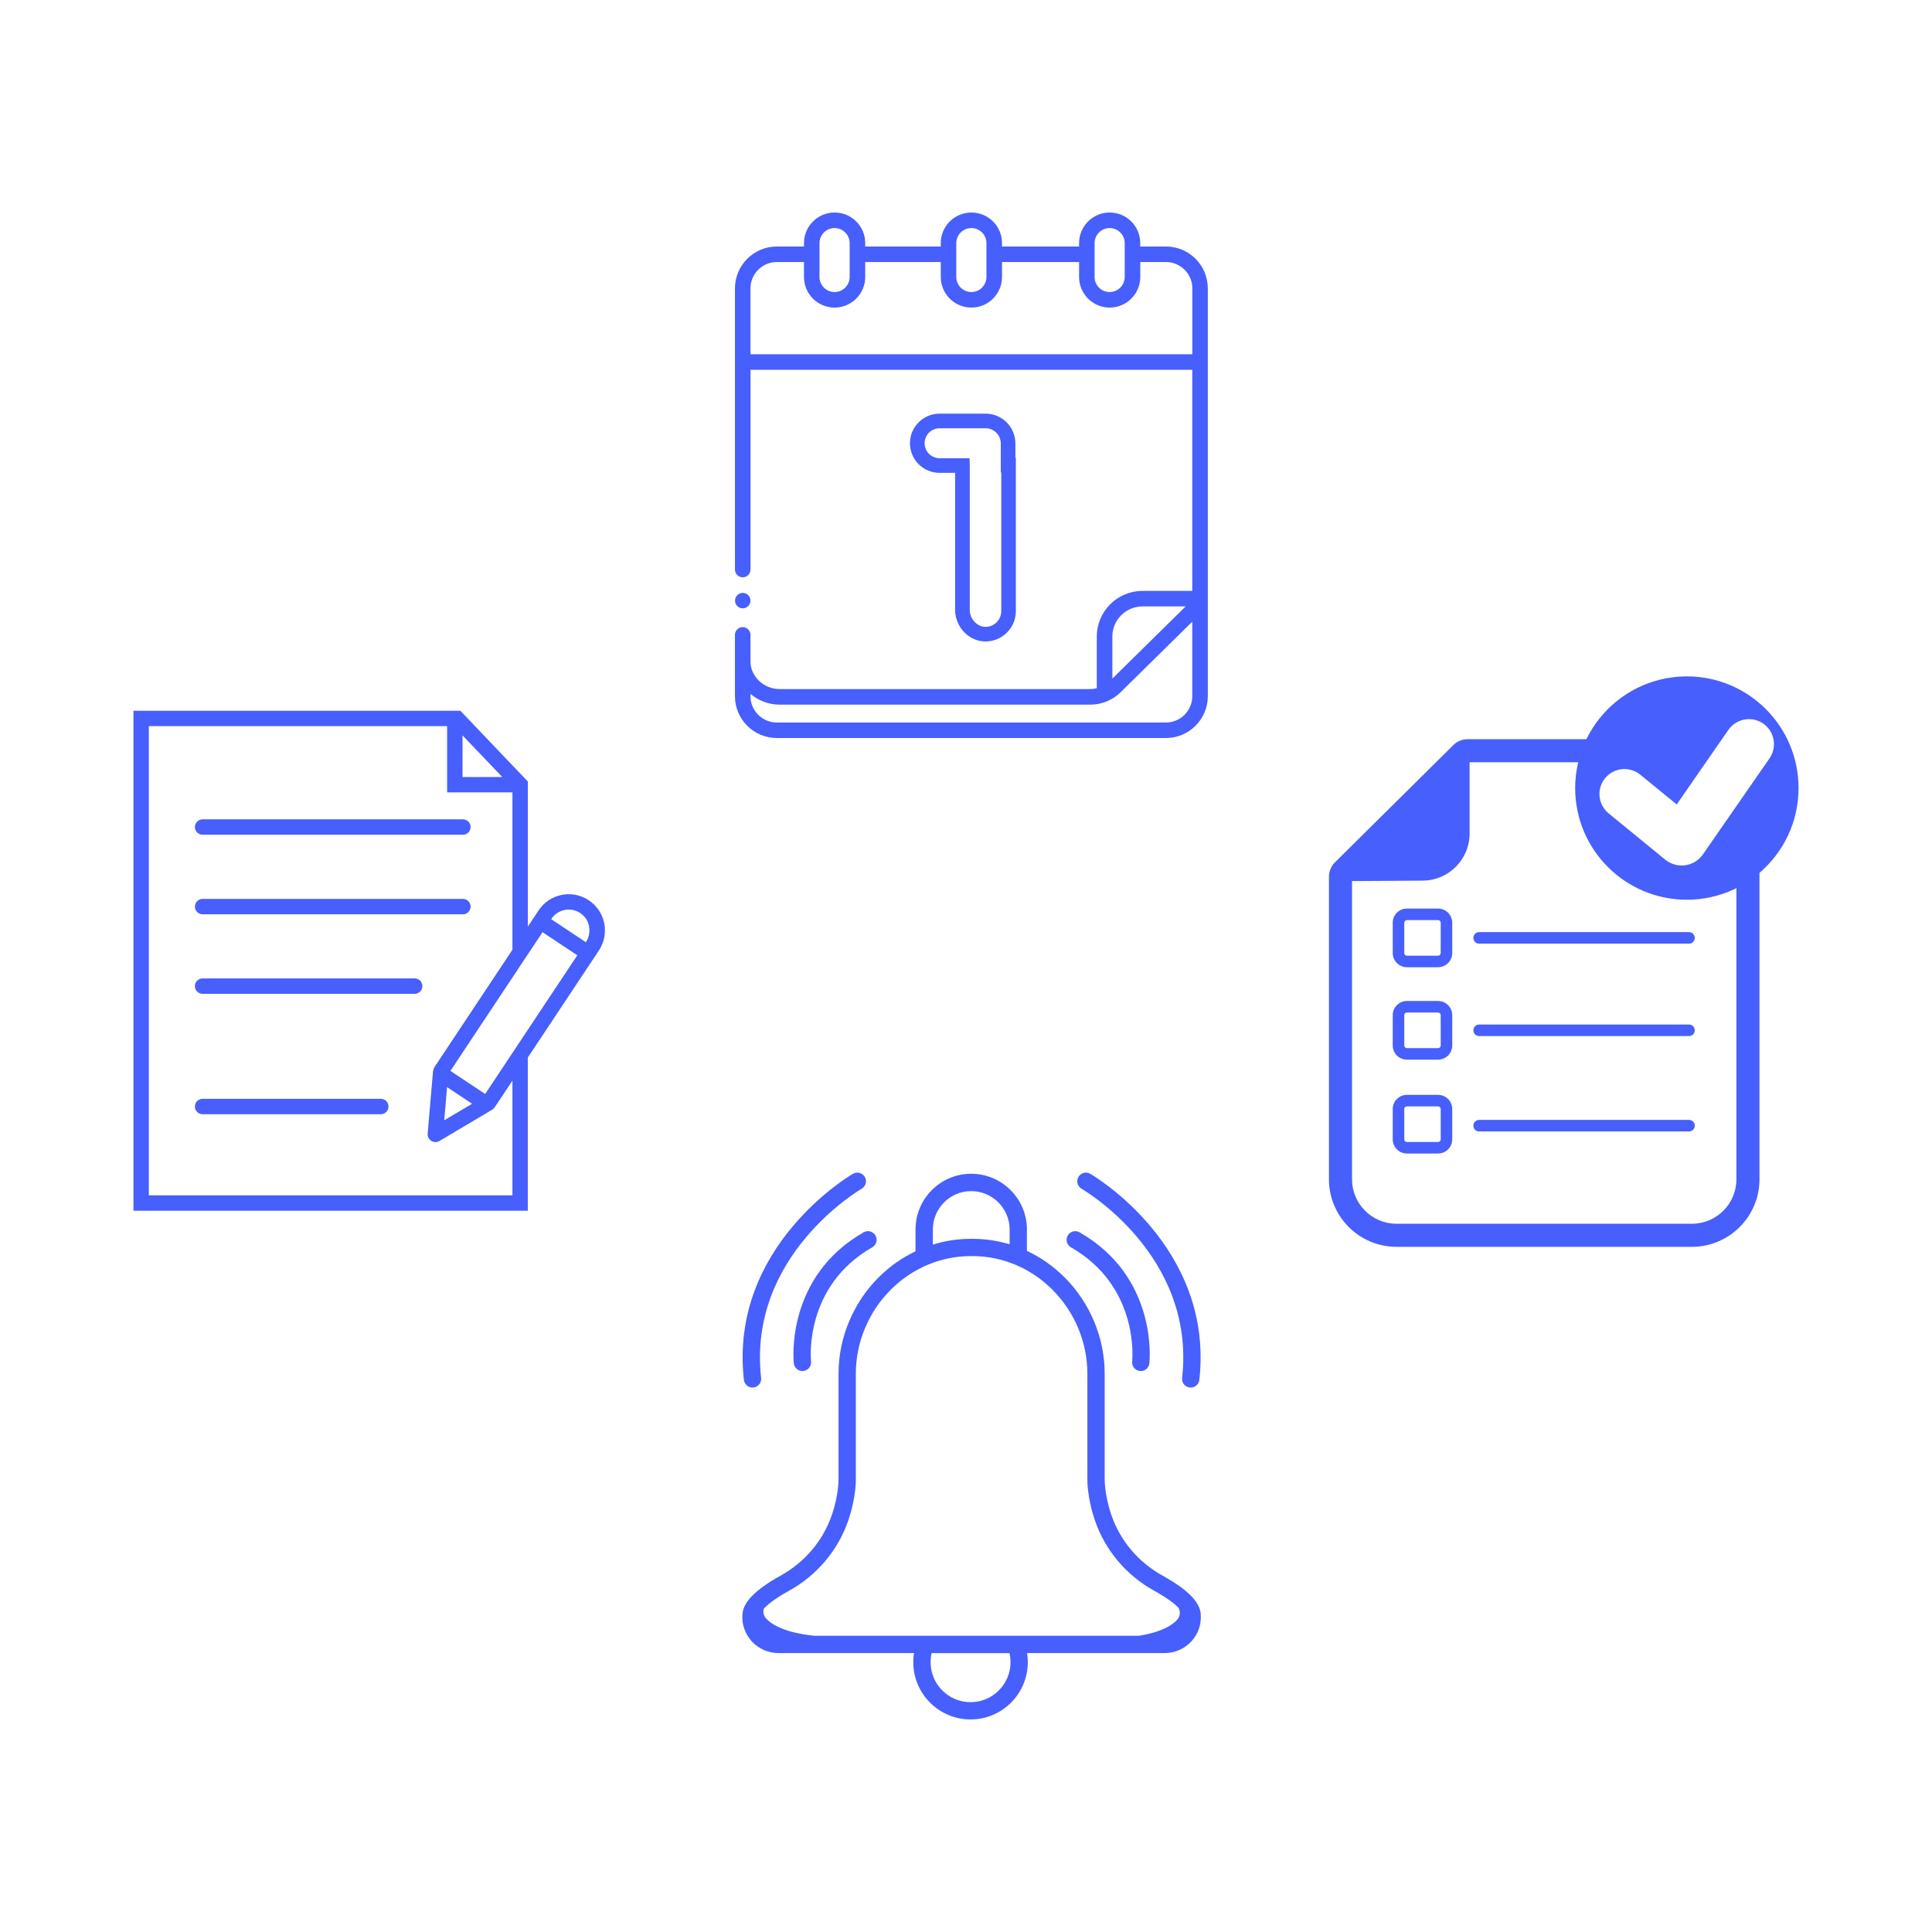 <?xml version="1.0" encoding="UTF-8"?>
<svg id="_Слой_1" data-name="Слой 1" xmlns="http://www.w3.org/2000/svg" viewBox="0 0 843 843">
  <defs>
    <style>
      .cls-1 {
        fill: #475ffd;
      }
    </style>
  </defs>
  <path class="cls-1" d="m256.9,392.82c-3.51-2.33-7.72-3.17-11.86-2.33-4.14.84-7.7,3.24-10.05,6.76l-2.53,3.83-1.26,1.88-.89,1.36v-63.33l-29.45-30.86H58.23v218.14h172.07v-66.82l27.23-41.01,1.36-2.05,2.43-3.66c4.82-7.27,2.84-17.1-4.43-21.91Zm-55.09-71.95l17.35,18.17h-17.35v-18.17Zm21.78,200.68H64.94v-204.71h130.16v28.91h28.49v68.66l-33.95,51.11c-.29.42-.47.89-.59,1.38-.05.22-.1.45-.12.69l-2.33,27.08h0c-.09,1.27.52,2.48,1.6,3.15h0c1.08.67,2.44.69,3.54.04l22.52-13.36.03-.02c.67-.32,1.24-.82,1.68-1.48l7.62-11.46v50Zm-28.51-47.2l10.92,7.27-12.17,7.2,1.24-14.46Zm16.61,2.99l-15.15-10.07,40.19-60.52,15.17,10.07-40.2,60.52Zm44.03-66.3l-.06.1-15.15-10.07.08-.12c1.34-2.03,3.39-3.41,5.77-3.89,2.68-.53,5.41.13,7.58,1.89,3.59,2.91,4.23,8.17,1.78,12.09Z"/>
  <path class="cls-1" d="m201.99,364.23h-113.58c-1.85,0-3.36-1.5-3.36-3.36s1.5-3.36,3.36-3.36h113.58c1.85,0,3.36,1.5,3.36,3.36s-1.5,3.36-3.36,3.36Z"/>
  <path class="cls-1" d="m201.99,398.94h-113.58c-1.85,0-3.36-1.5-3.36-3.36s1.5-3.36,3.36-3.36h113.58c1.85,0,3.36,1.5,3.36,3.36s-1.5,3.36-3.36,3.36Z"/>
  <path class="cls-1" d="m180.94,433.64h-92.54c-1.85,0-3.36-1.5-3.36-3.36s1.5-3.36,3.36-3.36h92.54c1.85,0,3.36,1.5,3.36,3.36s-1.5,3.36-3.36,3.36Z"/>
  <path class="cls-1" d="m166.16,486.17h-77.76c-1.85,0-3.36-1.5-3.36-3.36s1.5-3.36,3.36-3.36h77.76c1.85,0,3.36,1.5,3.36,3.36s-1.5,3.36-3.36,3.36Z"/>
  <path class="cls-1" d="m508.76,107.56h-11.23v-1.49c0-3.56-1.39-6.91-3.89-9.41-2.52-2.53-5.87-3.93-9.46-3.93-7.35,0-13.34,5.99-13.34,13.34v1.49h-33.63v-1.49c0-3.57-1.39-6.93-3.91-9.43-2.52-2.52-5.87-3.91-9.45-3.91-7.37,0-13.36,5.99-13.36,13.34v1.49h-32.97v-1.49c0-3.56-1.39-6.91-3.89-9.41-2.52-2.53-5.87-3.93-9.46-3.93-7.37,0-13.36,5.99-13.36,13.34v1.49h-11.86c-10.07,0-18.26,8.19-18.26,18.26v122.69c0,1.86,1.51,3.39,3.39,3.39s3.39-1.53,3.39-3.39v-87.15h192.76v96.47h-21.73c-10.99,0-19.93,8.94-19.93,19.93v22.55c-.92.23-1.86.35-2.84.35h-135.58c-6.88,0-12.69-5.49-12.69-12v-11.63c0-1.14-.55-2.15-1.41-2.75-.55-.4-1.24-.64-1.98-.64s-1.43.23-1.98.64c-.86.6-1.41,1.61-1.41,2.75v26.73c0,10.07,8.19,18.26,18.26,18.26h169.81c10.07,0,18.26-8.19,18.26-18.26V125.82c0-10.07-8.19-18.26-18.26-18.26Zm-23.41,170.2c0-7.25,5.91-13.16,13.16-13.16h18.83l-31.98,31.5v-18.34Zm34.88,26.01c0,6.33-5.15,11.48-11.48,11.48h-169.81c-6.33,0-11.48-5.15-11.48-11.48v-.99c3.44,2.9,7.9,4.68,12.69,4.68h135.58c5,0,9.7-1.93,13.26-5.44l31.24-30.76v32.5Zm-42.62-197.7c0-3.62,2.95-6.56,6.56-6.56,1.76,0,3.41.69,4.65,1.93,1.24,1.24,1.93,2.89,1.93,4.63v14.78c0,3.62-2.95,6.58-6.58,6.58s-6.56-2.95-6.56-6.58v-14.78Zm-60.34,0c0-3.62,2.95-6.56,6.58-6.56,1.76,0,3.41.69,4.66,1.95,1.22,1.21,1.91,2.85,1.91,4.61v14.78c0,3.62-2.95,6.58-6.58,6.58s-6.58-2.95-6.58-6.58v-14.78Zm-59.69,0c0-3.62,2.95-6.56,6.58-6.56,1.76,0,3.41.69,4.65,1.93,1.24,1.24,1.93,2.89,1.93,4.63v14.78c0,3.62-2.95,6.58-6.58,6.58s-6.58-2.95-6.58-6.58v-14.78Zm162.64,48.51h-192.76v-28.76c0-6.33,5.15-11.48,11.48-11.48h11.86v6.51c0,7.37,5.99,13.36,13.36,13.36s13.36-5.99,13.36-13.36v-6.51h32.97v6.51c0,7.37,5.99,13.36,13.36,13.36s13.36-5.99,13.36-13.36v-6.51h33.63v6.51c0,7.37,5.99,13.36,13.34,13.36s13.36-5.99,13.36-13.36v-6.51h11.23c6.33,0,11.48,5.15,11.48,11.48v28.76Z"/>
  <path class="cls-1" d="m443.05,199.77v-6.29c0-7.16-5.82-12.99-12.99-12.99h-20.09c-3.46,0-6.7,1.34-9.13,3.79-2.45,2.43-3.79,5.67-3.79,9.13,0,7.13,5.79,12.92,12.92,12.92h6.78v59.79c0,3.74,1.54,7.4,4.26,10.03,2.48,2.42,5.67,3.74,9.01,3.74h.35c3.41-.1,6.59-1.48,8.99-3.88,2.52-2.48,3.89-5.82,3.89-9.38v-66.87h-.22Zm-6.16,66.87c0,1.85-.72,3.56-2.01,4.87-1.26,1.24-2.92,1.96-4.66,2.01-1.75.05-3.42-.64-4.75-1.95-1.48-1.43-2.33-3.42-2.33-5.45v-62.91l-.07-3.26h-13.09c-3.61,0-6.54-2.94-6.54-6.54,0-1.75.69-3.39,1.91-4.63,1.24-1.22,2.89-1.91,4.63-1.91h20.09c3.64,0,6.61,2.97,6.61,6.61v12.67h.22v60.49Z"/>
  <circle class="cls-1" cx="324.09" cy="262.07" r="3.37"/>
  <path class="cls-1" d="m736.04,295.14c-19.03,0-35.51,10.89-43.53,26.8l-.3.6h-51.82c-2.37,0-4.58.91-6.24,2.57l-51.65,51.14c-1.68,1.64-2.63,3.94-2.63,6.31v132.02c0,16.23,13.21,29.45,29.45,29.45h128.95c16.24,0,29.45-13.22,29.45-29.45v-133.72c10.44-8.93,17.05-22.18,17.05-37,0-26.91-21.81-48.73-48.73-48.73Zm21.61,219.44c0,10.69-8.69,19.38-19.38,19.38h-128.95c-10.69,0-19.38-8.69-19.38-19.38v-130.13l30.86-.2c11.31-.07,20.44-9.26,20.44-20.57v-31.08h47.39c-.87,3.61-1.33,7.38-1.33,11.26,0,26.91,21.83,48.73,48.74,48.73,7.35,0,14.3-1.63,20.54-4.53.37-.17.72-.34,1.07-.52v127.04Zm7.75-174.04l-.54.79-7.22,10.42-1.07,1.54-13.64,19.68c-1.8,2.48-4.58,4.16-7.62,4.58-.5.07-1.02.1-1.53.1-2.53,0-5.03-.86-7.05-2.45l-24.83-20.3c-4.66-3.81-5.37-10.67-1.54-15.34,3.81-4.66,10.67-5.35,15.34-1.54l15.91,12.99,12.18-17.6.15-.2,5.79-8.36.07-.08,4.36-6.29c3.44-4.95,10.24-6.19,15.19-2.75,4.95,3.42,6.17,10.22,2.75,15.17l-6.7,9.65Z"/>
  <path class="cls-1" d="m627.49,422.03h-13.62c-3.4,0-6.17-2.77-6.17-6.17v-13.25c0-3.4,2.77-6.17,6.17-6.17h13.62c3.4,0,6.17,2.77,6.17,6.17v13.25c0,3.4-2.77,6.17-6.17,6.17Zm-13.62-20.56c-.63,0-1.14.51-1.14,1.14v13.25c0,.63.51,1.14,1.14,1.14h13.62c.63,0,1.14-.51,1.14-1.14v-13.25c0-.63-.51-1.14-1.14-1.14h-13.62Z"/>
  <path class="cls-1" d="m627.49,462.36h-13.62c-3.4,0-6.17-2.77-6.17-6.17v-13.25c0-3.4,2.77-6.17,6.17-6.17h13.62c3.4,0,6.17,2.77,6.17,6.17v13.25c0,3.4-2.77,6.17-6.17,6.17Zm-13.62-20.56c-.63,0-1.14.51-1.14,1.14v13.25c0,.63.51,1.14,1.14,1.14h13.62c.63,0,1.14-.51,1.14-1.14v-13.25c0-.63-.51-1.14-1.14-1.14h-13.62Z"/>
  <path class="cls-1" d="m627.49,503.32h-13.62c-3.4,0-6.17-2.77-6.17-6.17v-13.25c0-3.4,2.77-6.17,6.17-6.17h13.62c3.4,0,6.17,2.77,6.17,6.17v13.25c0,3.4-2.77,6.17-6.17,6.17Zm-13.62-20.56c-.63,0-1.14.51-1.14,1.14v13.25c0,.63.51,1.14,1.14,1.14h13.62c.63,0,1.14-.51,1.14-1.14v-13.25c0-.63-.51-1.14-1.14-1.14h-13.62Z"/>
  <path class="cls-1" d="m736.97,411.75h-91.57c-1.39,0-2.52-1.13-2.52-2.52s1.13-2.52,2.52-2.52h91.57c1.39,0,2.52,1.13,2.52,2.52s-1.13,2.52-2.52,2.52Z"/>
  <path class="cls-1" d="m736.97,452.08h-91.57c-1.39,0-2.52-1.13-2.52-2.52s1.13-2.52,2.52-2.52h91.57c1.39,0,2.52,1.13,2.52,2.52s-1.13,2.52-2.52,2.52Z"/>
  <path class="cls-1" d="m736.97,493.69h-91.57c-1.39,0-2.52-1.13-2.52-2.52s1.13-2.52,2.52-2.52h91.57c1.39,0,2.52,1.13,2.52,2.52s-1.13,2.52-2.52,2.52Z"/>
  <path class="cls-1" d="m523.93,704.48v-.07l-.02-.39c-.54-5.2-5.94-10.59-16.54-16.46-10.66-5.87-18.63-15.32-22.47-26.6-3.05-8.94-2.89-15.69-2.89-15.89v-45.71c0-15.62-6.39-30.94-17.52-42.02-4.87-4.85-10.4-8.73-16.41-11.53v-9.35c0-13.41-10.91-24.31-24.31-24.31s-24.3,10.91-24.3,24.31v9.53c-5.87,2.77-11.29,6.59-16.07,11.34-11.12,11.09-17.52,26.39-17.52,42.02v45.84c0,.07.17,6.81-2.89,15.76-3.84,11.28-11.81,20.72-22.47,26.6-10.6,5.89-16.01,11.26-16.54,16.46l-.03.52c-.32,4.23,1.16,8.47,4.06,11.63,2.99,3.27,7.25,5.13,11.68,5.13h59.13c-.22,1.31-.32,2.65-.32,3.99,0,13.78,11.21,24.97,24.98,24.97s24.98-11.19,24.98-24.97c0-1.34-.1-2.68-.32-3.99h60.07c4.41,0,8.68-1.86,11.66-5.13,2.92-3.17,4.4-7.43,4.04-11.7Zm-116.9-168c0-9.25,7.52-16.76,16.75-16.76s16.76,7.52,16.76,16.76v6.46c-5.24-1.58-10.71-2.4-16.29-2.4h-.55c-5.72,0-11.31.86-16.66,2.52v-6.58Zm33.89,188.82c0,9.6-7.82,17.42-17.43,17.42s-17.43-7.82-17.43-17.42c0-1.36.15-2.7.45-3.99h33.96c.3,1.29.45,2.63.45,3.99Zm72.76-18.58c-2.11,2.37-6.73,5.42-16.78,7.03h-141.57c-13.1-1.38-18.73-4.95-21.11-7.62-1.04-1.16-1.36-2.74-.96-4.18v-.02c1.64-1.8,4.82-4.38,10.92-7.77,12.28-6.78,21.51-17.72,25.96-30.76,3.54-10.35,3.31-18.16,3.29-18.34v-45.71c0-13.63,5.57-26.98,15.3-36.66,9.36-9.31,21.56-14.48,34.47-14.62v.02l.76-.02h.23c.17.02.34.02.5.02v-.02c12.89.12,25.1,5.3,34.47,14.62,9.73,9.68,15.3,23.04,15.3,36.66v45.57c-.02.32-.25,8.1,3.29,18.47,4.45,13.04,13.66,23.98,25.96,30.76,5.62,3.12,8.74,5.57,10.5,7.32.92,1.69.76,3.81-.54,5.24Z"/>
  <g>
    <path class="cls-1" d="m328.34,605.44c-1.9,0-3.53-1.43-3.75-3.35-6.57-58.51,47.07-89.63,47.62-89.94,1.82-1.03,4.12-.39,5.15,1.42s.39,4.11-1.42,5.14h0c-.5.29-49.84,29.04-43.84,82.53.23,2.07-1.26,3.94-3.33,4.17-.14.01-.29.02-.43.02Z"/>
    <path class="cls-1" d="m350.12,598.24c-1.91,0-3.54-1.44-3.75-3.38-.16-1.53-3.56-37.7,30.48-57.17,1.81-1.03,4.11-.41,5.15,1.4,1.04,1.81.41,4.12-1.4,5.15-29.68,16.98-26.85,48.5-26.71,49.83.21,2.07-1.3,3.93-3.37,4.14-.13.01-.26.02-.39.02Z"/>
    <g>
      <path class="cls-1" d="m519.56,605.44c-.14,0-.28,0-.43-.02-2.07-.23-3.56-2.1-3.33-4.17,6.02-53.61-43.34-82.25-43.84-82.53-1.81-1.03-2.45-3.33-1.42-5.15,1.03-1.81,3.33-2.45,5.15-1.42.54.31,54.18,31.43,47.62,89.94-.22,1.93-1.85,3.35-3.75,3.35Z"/>
      <path class="cls-1" d="m497.77,598.25c-.13,0-.27,0-.4-.02-2.07-.22-3.58-2.07-3.36-4.15.14-1.39,2.94-32.86-26.72-49.83-1.81-1.04-2.44-3.34-1.4-5.15,1.04-1.81,3.34-2.44,5.15-1.4,34.04,19.48,30.64,55.64,30.48,57.17-.2,1.94-1.84,3.38-3.75,3.38Z"/>
    </g>
  </g>
</svg>